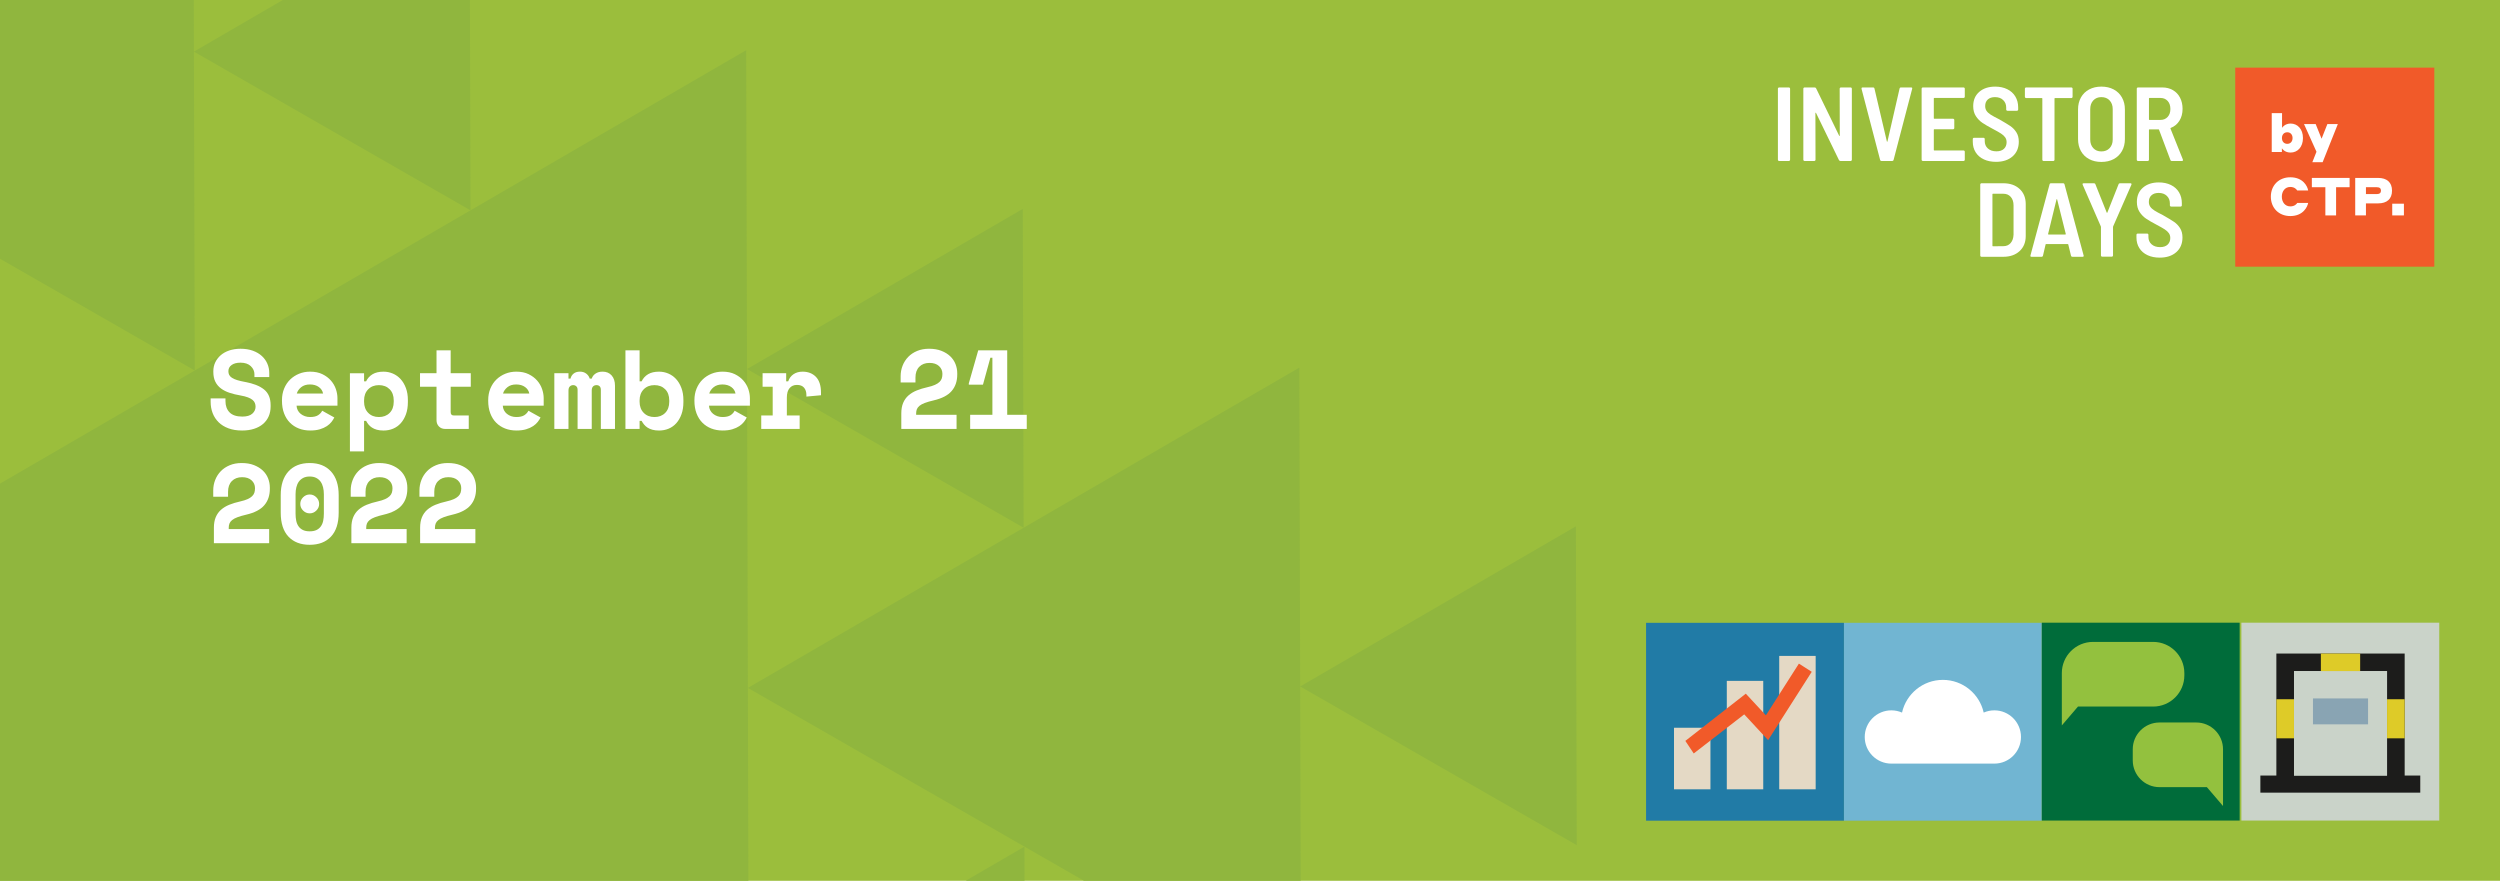 <?xml version="1.0" encoding="UTF-8"?> <svg xmlns="http://www.w3.org/2000/svg" xmlns:xlink="http://www.w3.org/1999/xlink" id="Layer_2" data-name="Layer 2" viewBox="0 0 568.75 200.38"><defs><clipPath id="clippath"><rect width="568.75" height="200.38" style="fill: none;"></rect></clipPath></defs><g id="Layer_1-2" data-name="Layer 1"><rect width="568.75" height="200.38" style="fill: #9bbe3c;"></rect><g style="clip-path: url(#clippath);"><g><polygon points="295.6 83.629 170.142 156.5 295.98 228.714 295.6 83.629" style="fill: #90b63e;"></polygon><polygon points="358.518 119.735 295.79 156.171 358.709 192.277 358.518 119.735" style="fill: #90b63e;"></polygon><polygon points="232.681 47.522 169.953 83.958 232.871 120.064 232.681 47.522" style="fill: #90b63e;"></polygon><polygon points="233.061 192.607 170.333 229.042 233.252 265.149 233.061 192.607" style="fill: #90b63e;"></polygon><polygon points="43.925 -60.797 -81.532 12.075 44.306 84.288 43.925 -60.797" style="fill: #90b63e;"></polygon><polygon points="106.844 -24.691 44.115 11.745 107.034 47.852 106.844 -24.691" style="fill: #90b63e;"></polygon><polygon points="169.761 11.417 -81.152 157.161 170.522 301.587 169.761 11.417" style="fill: #90b63e;"></polygon></g></g><g><path d="M57.887,85.165c0-.715-.277-1.337-.831-1.865-.554-.527-1.333-.792-2.338-.792-.852,0-1.524,.175-2.019,.524-.494,.349-.741,.821-.741,1.418,0,.307,.059,.583,.179,.83,.119,.247,.328,.469,.626,.664,.298,.196,.69,.371,1.175,.524,.486,.153,1.103,.298,1.853,.435,1.874,.341,3.305,.911,4.293,1.712s1.482,1.984,1.482,3.552v.307c0,.835-.149,1.589-.447,2.262-.298,.673-.729,1.248-1.291,1.725-.562,.478-1.244,.843-2.044,1.099s-1.704,.384-2.708,.384c-1.175,0-2.21-.167-3.104-.499-.895-.332-1.64-.792-2.236-1.38-.597-.587-1.048-1.277-1.354-2.069s-.46-1.656-.46-2.594v-.767h3.373v.613c0,1.073,.311,1.93,.933,2.568,.622,.639,1.588,.958,2.9,.958,1.022,0,1.78-.222,2.274-.664,.494-.443,.741-.972,.741-1.585,0-.289-.051-.565-.153-.83-.102-.264-.281-.502-.537-.716-.255-.213-.605-.404-1.048-.574-.443-.171-1.005-.315-1.687-.435-.903-.153-1.729-.354-2.479-.601s-1.401-.575-1.955-.984c-.554-.408-.984-.92-1.291-1.533s-.46-1.362-.46-2.248v-.153c0-.732,.149-1.409,.447-2.031,.298-.622,.715-1.163,1.252-1.623s1.184-.817,1.942-1.073,1.605-.384,2.542-.384c1.056,0,1.993,.149,2.811,.447,.818,.299,1.503,.703,2.057,1.214,.553,.512,.971,1.099,1.252,1.764,.281,.664,.422,1.363,.422,2.095v.92h-3.373v-.613Z" style="fill: #fff;"></path><path d="M67.469,92.295c.017,.375,.106,.72,.268,1.035s.383,.587,.665,.817c.281,.229,.604,.409,.971,.536,.366,.128,.753,.192,1.163,.192,.8,0,1.414-.141,1.84-.422,.425-.281,.732-.617,.92-1.01l2.76,1.533c-.153,.324-.367,.661-.639,1.01-.272,.35-.626,.669-1.06,.958-.435,.29-.963,.528-1.584,.716-.622,.187-1.351,.281-2.185,.281-.954,0-1.823-.153-2.606-.46-.784-.307-1.461-.75-2.032-1.329s-1.014-1.286-1.329-2.121c-.315-.834-.473-1.78-.473-2.836v-.153c0-.972,.166-1.856,.498-2.658,.332-.8,.788-1.481,1.367-2.044,.579-.562,1.256-1.001,2.031-1.316,.775-.314,1.605-.473,2.492-.473,1.09,0,2.027,.192,2.811,.575,.784,.384,1.431,.869,1.942,1.457,.511,.587,.885,1.235,1.124,1.941,.238,.707,.358,1.393,.358,2.058v1.712h-9.301Zm3.041-4.83c-.817,0-1.482,.209-1.993,.626-.511,.418-.843,.899-.997,1.444h5.979c-.102-.597-.421-1.09-.958-1.482-.537-.392-1.214-.588-2.032-.588Z" style="fill: #fff;"></path><path d="M82.826,102.696h-3.22v-17.785h3.22v1.84h.46c.341-.698,.834-1.239,1.482-1.623,.647-.383,1.473-.575,2.479-.575,.75,0,1.46,.146,2.134,.435,.672,.29,1.26,.712,1.763,1.265,.502,.555,.902,1.231,1.201,2.032,.298,.801,.447,1.712,.447,2.734v.459c0,1.04-.145,1.96-.435,2.76-.29,.802-.682,1.479-1.175,2.032-.494,.554-1.078,.971-1.75,1.252s-1.401,.422-2.185,.422c-.58,0-1.082-.061-1.508-.18s-.796-.28-1.111-.485c-.315-.204-.58-.438-.792-.702-.213-.265-.396-.541-.549-.831h-.46v6.951Zm3.373-7.819c1.005,0,1.818-.311,2.44-.933,.622-.622,.933-1.47,.933-2.543v-.307c0-1.073-.311-1.921-.933-2.543-.622-.621-1.436-.933-2.44-.933s-1.818,.319-2.44,.959c-.622,.639-.933,1.478-.933,2.517v.307c0,1.039,.311,1.878,.933,2.517,.622,.64,1.435,.959,2.44,.959Z" style="fill: #fff;"></path><path d="M95.552,84.91h3.756v-5.213h3.22v5.213h4.574v3.066h-4.574v5.774c0,.512,.23,.767,.69,.767h3.424v3.066h-5.366c-.58,0-1.052-.188-1.418-.562-.366-.375-.549-.852-.549-1.432v-7.614h-3.756v-3.066Z" style="fill: #fff;"></path><path d="M114.385,92.295c.017,.375,.106,.72,.268,1.035s.383,.587,.665,.817c.281,.229,.604,.409,.971,.536,.366,.128,.753,.192,1.163,.192,.8,0,1.414-.141,1.84-.422,.425-.281,.732-.617,.92-1.01l2.76,1.533c-.153,.324-.367,.661-.639,1.01-.272,.35-.626,.669-1.06,.958-.435,.29-.963,.528-1.584,.716-.622,.187-1.351,.281-2.185,.281-.954,0-1.823-.153-2.606-.46-.784-.307-1.461-.75-2.032-1.329s-1.014-1.286-1.329-2.121c-.315-.834-.473-1.78-.473-2.836v-.153c0-.972,.166-1.856,.498-2.658,.332-.8,.788-1.481,1.367-2.044,.579-.562,1.256-1.001,2.031-1.316,.775-.314,1.605-.473,2.492-.473,1.09,0,2.027,.192,2.811,.575,.784,.384,1.431,.869,1.942,1.457,.511,.587,.885,1.235,1.124,1.941,.238,.707,.358,1.393,.358,2.058v1.712h-9.301Zm3.041-4.83c-.817,0-1.482,.209-1.993,.626-.511,.418-.843,.899-.997,1.444h5.979c-.102-.597-.421-1.09-.958-1.482-.537-.392-1.214-.588-2.032-.588Z" style="fill: #fff;"></path><path d="M139.912,97.584h-3.22v-8.893c0-.357-.089-.626-.269-.805-.179-.179-.413-.269-.703-.269-.341,0-.609,.103-.805,.307-.196,.205-.294,.512-.294,.92v8.739h-3.22v-8.893c0-.357-.098-.626-.294-.805s-.43-.269-.703-.269c-.307,0-.562,.103-.767,.307-.205,.205-.307,.512-.307,.92v8.739h-3.22v-12.674h3.22v1.227h.46c.102-.46,.336-.839,.703-1.138,.366-.298,.847-.447,1.444-.447,.562,0,1.039,.149,1.431,.447,.392,.299,.656,.678,.792,1.138h.46c.136-.46,.421-.839,.856-1.138,.435-.298,.975-.447,1.623-.447,.852,0,1.533,.286,2.044,.856,.511,.571,.767,1.358,.767,2.363v9.812Z" style="fill: #fff;"></path><path d="M145.508,97.584h-3.22v-17.887h3.22v7.053h.46c.34-.698,.834-1.239,1.482-1.623,.647-.383,1.473-.575,2.479-.575,.75,0,1.461,.146,2.134,.435,.673,.29,1.261,.712,1.763,1.265,.502,.555,.903,1.231,1.201,2.032,.298,.801,.447,1.712,.447,2.734v.459c0,1.04-.145,1.96-.435,2.76-.29,.802-.682,1.479-1.175,2.032-.495,.554-1.078,.971-1.75,1.252-.673,.281-1.401,.422-2.185,.422-.579,0-1.082-.061-1.507-.18-.426-.119-.797-.28-1.112-.485-.315-.204-.579-.438-.792-.702-.213-.265-.396-.541-.549-.831h-.46v1.84Zm3.373-2.708c1.005,0,1.818-.311,2.44-.933,.622-.622,.933-1.47,.933-2.543v-.307c0-1.073-.311-1.921-.933-2.543-.622-.621-1.436-.933-2.44-.933s-1.819,.319-2.44,.959c-.622,.639-.933,1.478-.933,2.517v.307c0,1.039,.311,1.878,.933,2.517,.622,.64,1.435,.959,2.44,.959Z" style="fill: #fff;"></path><path d="M161.3,92.295c.017,.375,.106,.72,.268,1.035s.383,.587,.665,.817c.281,.229,.604,.409,.971,.536,.366,.128,.753,.192,1.163,.192,.8,0,1.414-.141,1.84-.422,.425-.281,.732-.617,.92-1.01l2.76,1.533c-.153,.324-.367,.661-.639,1.01-.272,.35-.626,.669-1.06,.958-.435,.29-.963,.528-1.584,.716-.622,.187-1.351,.281-2.185,.281-.954,0-1.823-.153-2.606-.46-.784-.307-1.461-.75-2.032-1.329s-1.014-1.286-1.329-2.121c-.315-.834-.473-1.78-.473-2.836v-.153c0-.972,.166-1.856,.498-2.658,.332-.8,.788-1.481,1.367-2.044,.579-.562,1.256-1.001,2.031-1.316,.775-.314,1.605-.473,2.492-.473,1.09,0,2.027,.192,2.811,.575,.784,.384,1.431,.869,1.942,1.457,.511,.587,.885,1.235,1.124,1.941,.238,.707,.358,1.393,.358,2.058v1.712h-9.301Zm3.041-4.83c-.817,0-1.482,.209-1.993,.626-.511,.418-.843,.899-.997,1.444h5.979c-.102-.597-.421-1.09-.958-1.482-.537-.392-1.214-.588-2.032-.588Z" style="fill: #fff;"></path><path d="M173.489,84.91h5.366v1.84h.46c.238-.698,.643-1.239,1.214-1.623,.57-.383,1.256-.575,2.057-.575,1.261,0,2.274,.396,3.041,1.188s1.15,1.998,1.15,3.616v.562l-3.322,.307v-.357c0-.698-.179-1.256-.537-1.674-.358-.417-.895-.626-1.61-.626s-1.278,.247-1.687,.741c-.409,.494-.613,1.201-.613,2.121v4.088h2.913v3.066h-8.739v-3.066h2.606v-6.541h-2.3v-3.066Z" style="fill: #fff;"></path><path d="M217.619,94.365v3.22h-12.572v-3.526c0-.937,.14-1.737,.421-2.401,.281-.665,.681-1.227,1.201-1.687,.52-.46,1.146-.839,1.878-1.138,.732-.298,1.559-.549,2.479-.754,.681-.153,1.24-.327,1.674-.523,.435-.195,.779-.417,1.035-.664,.255-.247,.43-.52,.524-.818,.093-.298,.14-.634,.14-1.009,0-.716-.26-1.312-.779-1.789-.52-.477-1.239-.716-2.159-.716-.971,0-1.746,.294-2.325,.882-.58,.588-.869,1.401-.869,2.44v1.124h-3.373v-1.431c0-.834,.149-1.631,.447-2.389s.724-1.423,1.278-1.993c.553-.571,1.23-1.022,2.032-1.354,.8-.332,1.703-.499,2.708-.499,1.073,0,2.01,.158,2.811,.474s1.47,.728,2.006,1.239c.536,.511,.937,1.103,1.201,1.775,.264,.674,.396,1.367,.396,2.083v.307c0,1.499-.421,2.743-1.265,3.73-.843,.988-2.219,1.704-4.127,2.146-.801,.188-1.461,.379-1.98,.575-.52,.195-.924,.413-1.213,.651-.29,.238-.49,.498-.601,.779-.111,.281-.166,.601-.166,.958v.307h9.199Z" style="fill: #fff;"></path><path d="M225.77,94.365v-12.98h-.46l-1.687,6.133h-3.22v-.307l2.146-7.513h6.593v14.667h4.446v3.22h-12.879v-3.22h5.06Z" style="fill: #fff;"></path><path d="M61.234,120.365v3.22h-12.572v-3.526c0-.937,.14-1.737,.421-2.401,.281-.665,.681-1.227,1.201-1.687,.52-.46,1.146-.839,1.878-1.138,.732-.298,1.559-.549,2.479-.754,.681-.153,1.24-.327,1.674-.523,.435-.195,.779-.417,1.035-.664,.255-.247,.43-.52,.524-.818,.093-.298,.14-.634,.14-1.009,0-.716-.26-1.312-.779-1.789-.52-.477-1.239-.716-2.159-.716-.971,0-1.746,.294-2.325,.882-.58,.588-.869,1.401-.869,2.44v1.124h-3.373v-1.431c0-.834,.149-1.631,.447-2.389s.724-1.423,1.278-1.993c.553-.571,1.23-1.022,2.032-1.354,.8-.332,1.703-.499,2.708-.499,1.073,0,2.01,.158,2.811,.474s1.47,.728,2.006,1.239c.536,.511,.937,1.103,1.201,1.775,.264,.674,.396,1.367,.396,2.083v.307c0,1.499-.421,2.743-1.265,3.73-.843,.988-2.219,1.704-4.127,2.146-.801,.188-1.461,.379-1.98,.575-.52,.195-.924,.413-1.213,.651-.29,.238-.49,.498-.601,.779-.111,.281-.166,.601-.166,.958v.307h9.199Z" style="fill: #fff;"></path><path d="M63.866,112.648c0-2.316,.583-4.114,1.75-5.392,1.167-1.277,2.781-1.917,4.842-1.917s3.675,.64,4.842,1.917c1.167,1.277,1.75,3.075,1.75,5.392v3.986c0,2.385-.584,4.199-1.75,5.442-1.167,1.244-2.781,1.865-4.842,1.865s-3.676-.621-4.842-1.865c-1.167-1.243-1.75-3.058-1.75-5.442v-3.986Zm6.593,8.228c.613,0,1.124-.098,1.533-.294,.409-.195,.741-.473,.997-.83,.255-.358,.434-.783,.537-1.277,.102-.494,.153-1.039,.153-1.636v-4.395c0-.562-.06-1.09-.179-1.585-.119-.493-.307-.92-.562-1.277s-.588-.643-.997-.855-.903-.32-1.482-.32-1.073,.107-1.482,.32c-.409,.213-.741,.498-.997,.855-.256,.357-.443,.784-.562,1.277-.119,.495-.179,1.022-.179,1.585v4.395c0,.597,.051,1.142,.153,1.636s.281,.919,.537,1.277c.255,.357,.588,.635,.997,.83,.409,.196,.92,.294,1.533,.294Zm-2.146-6.234c0-.579,.213-1.082,.639-1.508s.928-.639,1.508-.639,1.082,.213,1.507,.639,.639,.929,.639,1.508-.213,1.082-.639,1.508-.929,.639-1.507,.639-1.082-.213-1.508-.639-.639-.929-.639-1.508Z" style="fill: #fff;"></path><path d="M92.511,120.365v3.22h-12.572v-3.526c0-.937,.14-1.737,.421-2.401,.281-.665,.681-1.227,1.201-1.687,.52-.46,1.146-.839,1.878-1.138,.732-.298,1.559-.549,2.479-.754,.681-.153,1.24-.327,1.674-.523,.435-.195,.779-.417,1.035-.664,.255-.247,.43-.52,.524-.818,.093-.298,.14-.634,.14-1.009,0-.716-.26-1.312-.779-1.789-.52-.477-1.239-.716-2.159-.716-.971,0-1.746,.294-2.325,.882-.58,.588-.869,1.401-.869,2.44v1.124h-3.373v-1.431c0-.834,.149-1.631,.447-2.389s.724-1.423,1.278-1.993c.553-.571,1.23-1.022,2.032-1.354,.8-.332,1.703-.499,2.708-.499,1.073,0,2.01,.158,2.811,.474s1.47,.728,2.006,1.239c.536,.511,.937,1.103,1.201,1.775,.264,.674,.396,1.367,.396,2.083v.307c0,1.499-.421,2.743-1.265,3.73-.843,.988-2.219,1.704-4.127,2.146-.801,.188-1.461,.379-1.98,.575-.52,.195-.924,.413-1.213,.651-.29,.238-.49,.498-.601,.779-.111,.281-.166,.601-.166,.958v.307h9.199Z" style="fill: #fff;"></path><path d="M108.15,120.365v3.22h-12.572v-3.526c0-.937,.14-1.737,.421-2.401,.281-.665,.681-1.227,1.201-1.687,.52-.46,1.146-.839,1.878-1.138,.732-.298,1.559-.549,2.479-.754,.681-.153,1.24-.327,1.674-.523,.435-.195,.779-.417,1.035-.664,.255-.247,.43-.52,.524-.818,.093-.298,.14-.634,.14-1.009,0-.716-.26-1.312-.779-1.789-.52-.477-1.239-.716-2.159-.716-.971,0-1.746,.294-2.325,.882-.58,.588-.869,1.401-.869,2.44v1.124h-3.373v-1.431c0-.834,.149-1.631,.447-2.389s.724-1.423,1.278-1.993c.553-.571,1.23-1.022,2.032-1.354,.8-.332,1.703-.499,2.708-.499,1.073,0,2.01,.158,2.811,.474s1.47,.728,2.006,1.239c.536,.511,.937,1.103,1.201,1.775,.264,.674,.396,1.367,.396,2.083v.307c0,1.499-.421,2.743-1.265,3.73-.843,.988-2.219,1.704-4.127,2.146-.801,.188-1.461,.379-1.98,.575-.52,.195-.924,.413-1.213,.651-.29,.238-.49,.498-.601,.779-.111,.281-.166,.601-.166,.958v.307h9.199Z" style="fill: #fff;"></path></g><g><rect x="419.494" y="141.691" width="45.014" height="45.014" style="fill: #71b5d2;"></rect><path d="M453.713,161.603c-.862,0-1.681,.183-2.424,.508-.953-4.256-4.746-7.439-9.289-7.439s-8.336,3.183-9.289,7.439c-.743-.325-1.562-.508-2.424-.508-3.347,0-6.06,2.713-6.06,6.06s2.713,6.06,6.06,6.06h23.426c3.347,0,6.061-2.713,6.061-6.06s-2.713-6.06-6.061-6.06" style="fill: #fff;"></path></g><g><rect x="374.48" y="141.691" width="45.014" height="45.014" style="fill: #217ba6;"></rect><rect x="380.836" y="165.564" width="8.29" height="14.006" style="fill: #e4d9c5;"></rect><rect x="392.846" y="154.898" width="8.29" height="24.672" style="fill: #e4d9c5;"></rect><rect x="404.773" y="149.22" width="8.29" height="30.35" style="fill: #e4d9c5;"></rect><polygon points="385.323 171.412 383.415 168.553 397.17 157.81 401.74 162.741 409.249 150.973 412.17 152.836 402.246 168.386 396.811 162.518 385.323 171.412" style="fill: #f15a29;"></polygon></g><g><rect x="509.917" y="141.662" width="45.014" height="45.014" style="fill: #cad3c9;"></rect><path d="M547.062,176.437v-27.755h-29.189v27.755h-3.638v3.891h36.378v-3.891h-3.552Zm-25.178-23.766h21.168v23.766h-21.168v-23.766Z" style="fill: #1c1c1b;"></path><rect x="521.884" y="152.671" width="21.168" height="23.766" style="fill: #cad3c9;"></rect><rect x="527.997" y="148.682" width="8.94" height="3.99" style="fill: #decb28;"></rect><rect x="526.2" y="158.892" width="12.535" height="5.893" style="fill: #89a4b3;"></rect><rect x="543.051" y="159.076" width="4.01" height="8.893" style="fill: #decb28;"></rect><rect x="517.873" y="159.076" width="4.01" height="8.893" style="fill: #decb28;"></rect></g><g><rect x="464.507" y="141.662" width="45.014" height="45.014" style="fill: #006c3a;"></rect><path d="M505.737,170.458c0-3.365-2.728-6.092-6.092-6.092h-8.352c-3.365,0-6.092,2.727-6.092,6.092v2.527c0,3.365,2.727,6.092,6.092,6.092h10.773l3.671,4.29v-4.29h0v-8.619Z" style="fill: #93c13e;"></path><path d="M489.843,146.033h-13.679c-3.92,0-7.098,3.178-7.098,7.097v7.614h0v4.29l3.672-4.29h17.105c3.92,0,7.097-3.178,7.097-7.098v-.516c0-3.92-3.178-7.097-7.097-7.097Z" style="fill: #93c13e;"></path></g><g><g><g><path d="M404.557,36.541c-.056-.056-.083-.123-.083-.203V20.182c0-.08,.027-.147,.083-.203,.056-.056,.123-.084,.203-.084h2.199c.08,0,.147,.028,.203,.084s.084,.123,.084,.203v16.156c0,.08-.028,.147-.084,.203s-.124,.084-.203,.084h-2.199c-.08,0-.147-.028-.203-.084Z" style="fill: #fff;"></path><path d="M418.61,19.979c.056-.056,.123-.084,.203-.084h2.199c.08,0,.147,.028,.203,.084,.056,.056,.083,.123,.083,.203v16.156c0,.08-.028,.147-.083,.203-.056,.056-.124,.084-.203,.084h-2.318c-.143,0-.255-.072-.334-.216l-5.21-10.707c-.032-.048-.063-.067-.095-.06-.032,.008-.048,.044-.048,.107l.024,10.588c0,.08-.028,.147-.084,.203s-.124,.084-.203,.084h-2.199c-.08,0-.147-.028-.203-.084-.056-.056-.083-.123-.083-.203V20.182c0-.08,.027-.147,.083-.203,.056-.056,.123-.084,.203-.084h2.294c.159,0,.271,.072,.334,.215l5.234,10.756c.032,.048,.063,.067,.096,.06,.032-.008,.048-.044,.048-.107l-.024-10.636c0-.08,.027-.147,.083-.203Z" style="fill: #fff;"></path><path d="M427.728,36.386l-4.23-16.181v-.096c0-.143,.087-.215,.263-.215h2.366c.159,0,.263,.08,.311,.239l2.82,12.021c.016,.064,.04,.096,.072,.096,.032,0,.056-.031,.072-.096l2.749-11.998c.047-.175,.151-.263,.311-.263h2.318c.207,0,.287,.104,.239,.311l-4.23,16.181c-.047,.159-.159,.239-.334,.239h-2.39c-.175,0-.287-.08-.334-.239Z" style="fill: #fff;"></path><path d="M446.908,22.201c-.056,.056-.124,.083-.203,.083h-6.645c-.08,0-.119,.04-.119,.12v4.493c0,.08,.04,.119,.119,.119h4.254c.08,0,.147,.028,.203,.084,.056,.056,.083,.124,.083,.203v1.816c0,.08-.028,.147-.083,.203-.056,.056-.124,.084-.203,.084h-4.254c-.08,0-.119,.04-.119,.119v4.589c0,.08,.04,.119,.119,.119h6.645c.08,0,.147,.028,.203,.084,.056,.056,.083,.124,.083,.203v1.816c0,.08-.028,.147-.083,.203-.056,.056-.124,.084-.203,.084h-9.25c-.08,0-.147-.028-.203-.084-.056-.056-.083-.123-.083-.203V20.182c0-.08,.027-.147,.083-.203,.056-.056,.123-.084,.203-.084h9.25c.08,0,.147,.028,.203,.084,.056,.056,.083,.123,.083,.203v1.816c0,.08-.028,.147-.083,.203Z" style="fill: #fff;"></path><path d="M451.317,36.254c-.797-.374-1.415-.908-1.853-1.601-.438-.693-.657-1.494-.657-2.402v-.621c0-.08,.028-.147,.083-.203s.124-.084,.203-.084h2.151c.08,0,.147,.028,.203,.084,.056,.056,.083,.123,.083,.203v.478c0,.686,.239,1.243,.717,1.673,.478,.431,1.124,.646,1.936,.646,.749,0,1.322-.191,1.721-.573,.398-.383,.598-.885,.598-1.506,0-.431-.112-.801-.334-1.111-.223-.311-.538-.598-.944-.86-.406-.263-1.032-.617-1.876-1.063-.972-.51-1.753-.964-2.342-1.362s-1.087-.908-1.494-1.53c-.406-.621-.609-1.378-.609-2.271,0-1.37,.458-2.453,1.374-3.25,.916-.797,2.123-1.195,3.621-1.195,1.036,0,1.952,.195,2.749,.586,.796,.391,1.41,.944,1.84,1.661s.645,1.538,.645,2.462v.502c0,.079-.028,.147-.083,.203-.056,.056-.124,.083-.203,.083h-2.151c-.08,0-.147-.027-.203-.083-.056-.056-.084-.124-.084-.203v-.454c0-.686-.231-1.251-.693-1.697-.462-.446-1.084-.669-1.864-.669-.685,0-1.227,.179-1.625,.537-.399,.358-.598,.857-.598,1.494,0,.43,.104,.797,.311,1.1s.522,.59,.944,.86c.422,.271,1.063,.621,1.924,1.052,1.147,.653,1.992,1.163,2.533,1.529s1,.841,1.375,1.422c.374,.582,.562,1.295,.562,2.14,0,1.401-.47,2.518-1.41,3.346-.94,.828-2.199,1.243-3.776,1.243-1.051,0-1.976-.188-2.772-.562Z" style="fill: #fff;"></path><path d="M471.428,19.979c.056,.056,.084,.123,.084,.203v1.84c0,.08-.028,.147-.084,.203-.056,.057-.124,.084-.203,.084h-3.705c-.08,0-.119,.04-.119,.119v13.91c0,.08-.028,.147-.084,.203s-.124,.084-.203,.084h-2.199c-.08,0-.147-.028-.203-.084-.056-.056-.083-.123-.083-.203v-13.91c0-.079-.04-.119-.12-.119h-3.561c-.08,0-.147-.027-.203-.084-.056-.056-.084-.123-.084-.203v-1.84c0-.08,.028-.147,.084-.203,.056-.056,.123-.084,.203-.084h10.277c.08,0,.147,.028,.203,.084Z" style="fill: #fff;"></path><path d="M475.276,36.195c-.805-.43-1.426-1.039-1.864-1.828-.438-.789-.657-1.7-.657-2.736v-6.74c0-1.02,.219-1.924,.657-2.713,.438-.788,1.06-1.397,1.864-1.828,.805-.43,1.733-.646,2.785-.646,1.067,0,2.003,.216,2.808,.646,.805,.431,1.43,1.04,1.876,1.828,.446,.789,.669,1.693,.669,2.713v6.74c0,1.036-.223,1.947-.669,2.736-.446,.789-1.072,1.398-1.876,1.828-.805,.431-1.741,.646-2.808,.646-1.052,0-1.98-.215-2.785-.646Zm4.661-2.497c.47-.502,.705-1.151,.705-1.948v-6.931c0-.812-.235-1.47-.705-1.972-.47-.502-1.096-.753-1.876-.753-.765,0-1.378,.251-1.84,.753-.462,.502-.693,1.159-.693,1.972v6.931c0,.797,.231,1.446,.693,1.948,.462,.502,1.075,.753,1.84,.753,.78,0,1.406-.251,1.876-.753Z" style="fill: #fff;"></path><path d="M493.763,36.386l-2.581-6.859c-.032-.063-.072-.096-.12-.096h-2.056c-.08,0-.119,.04-.119,.12v6.787c0,.08-.028,.147-.084,.203s-.124,.084-.203,.084h-2.199c-.08,0-.147-.028-.203-.084-.056-.056-.083-.123-.083-.203V20.182c0-.08,.027-.147,.083-.203,.056-.056,.123-.084,.203-.084h5.521c.908,0,1.712,.203,2.414,.609,.701,.406,1.243,.98,1.625,1.721,.382,.741,.574,1.59,.574,2.546,0,1.036-.239,1.936-.717,2.7s-1.131,1.307-1.959,1.626c-.08,.031-.104,.087-.072,.167l2.82,7.026c.016,.032,.024,.08,.024,.144,0,.128-.08,.191-.239,.191h-2.294c-.175,0-.287-.08-.334-.239Zm-4.875-13.981v4.756c0,.08,.04,.119,.119,.119h2.51c.669,0,1.21-.227,1.625-.681,.414-.454,.622-1.056,.622-1.805,0-.765-.208-1.374-.622-1.828-.415-.454-.956-.682-1.625-.682h-2.51c-.08,0-.119,.04-.119,.12Z" style="fill: #fff;"></path></g><g><path d="M450.589,58.336c-.056-.056-.083-.123-.083-.203v-16.156c0-.08,.027-.147,.083-.203,.056-.056,.123-.084,.203-.084h4.947c1.545,0,2.785,.431,3.717,1.291,.932,.86,1.398,2.007,1.398,3.441v7.266c0,1.434-.466,2.581-1.398,3.441-.932,.86-2.171,1.291-3.717,1.291h-4.947c-.08,0-.147-.028-.203-.084Zm2.808-2.307l2.366-.023c.685,0,1.235-.235,1.649-.705,.415-.47,.637-1.111,.669-1.924v-6.645c0-.812-.211-1.458-.633-1.936-.422-.479-.984-.718-1.685-.718h-2.366c-.08,0-.119,.04-.119,.12v11.711c0,.08,.04,.119,.119,.119Z" style="fill: #fff;"></path><path d="M471.156,58.181l-.622-2.558c-.016-.063-.056-.096-.12-.096h-4.923c-.064,0-.104,.032-.12,.096l-.597,2.558c-.048,.159-.16,.239-.335,.239h-2.271c-.207,0-.287-.104-.239-.311l4.35-16.181c.048-.159,.159-.239,.335-.239h2.725c.175,0,.287,.08,.334,.239l4.35,16.181,.024,.095c0,.144-.088,.216-.263,.216h-2.294c-.176,0-.287-.08-.334-.239Zm-5.187-4.863c.032,.023,.063,.035,.096,.035h3.776c.032,0,.063-.012,.096-.035,.032-.024,.04-.061,.024-.108l-1.96-7.839c-.016-.048-.04-.071-.071-.071-.032,0-.056,.023-.072,.071l-1.912,7.839c-.016,.048-.008,.084,.024,.108Z" style="fill: #fff;"></path><path d="M478.05,58.313c-.056-.056-.084-.124-.084-.203v-6.453l-.024-.144-4.135-9.488c-.016-.032-.024-.08-.024-.144,0-.128,.08-.191,.239-.191h2.342c.175,0,.287,.072,.334,.215l2.581,6.453c.048,.112,.096,.112,.144,0l2.557-6.453c.048-.143,.159-.215,.335-.215h2.366c.111,0,.183,.032,.215,.096,.032,.063,.032,.144,0,.239l-4.159,9.488-.024,.144v6.453c0,.079-.028,.147-.083,.203-.056,.056-.124,.083-.203,.083h-2.175c-.08,0-.148-.027-.203-.083Z" style="fill: #fff;"></path><path d="M488.554,58.049c-.797-.374-1.415-.908-1.853-1.601-.438-.693-.657-1.494-.657-2.402v-.621c0-.08,.028-.147,.083-.203s.124-.084,.203-.084h2.151c.08,0,.147,.028,.203,.084,.056,.056,.083,.123,.083,.203v.478c0,.686,.239,1.243,.717,1.673,.478,.431,1.124,.646,1.936,.646,.749,0,1.322-.191,1.721-.573,.398-.383,.598-.885,.598-1.506,0-.431-.112-.801-.334-1.111-.223-.311-.538-.598-.944-.86-.406-.263-1.032-.617-1.876-1.063-.972-.51-1.753-.964-2.342-1.362s-1.087-.908-1.494-1.53c-.406-.621-.609-1.378-.609-2.271,0-1.37,.458-2.453,1.374-3.25,.916-.797,2.123-1.195,3.621-1.195,1.036,0,1.952,.195,2.749,.586,.796,.391,1.41,.944,1.84,1.661s.645,1.538,.645,2.462v.502c0,.079-.028,.147-.083,.203-.056,.056-.124,.083-.203,.083h-2.151c-.08,0-.147-.027-.203-.083-.056-.056-.084-.124-.084-.203v-.454c0-.686-.231-1.251-.693-1.697-.462-.446-1.084-.669-1.864-.669-.685,0-1.227,.179-1.625,.537-.399,.358-.598,.857-.598,1.494,0,.43,.104,.797,.311,1.1s.522,.59,.944,.86c.422,.271,1.063,.621,1.924,1.052,1.147,.653,1.992,1.163,2.533,1.529s1,.841,1.375,1.422c.374,.582,.562,1.295,.562,2.14,0,1.401-.47,2.518-1.41,3.346-.94,.828-2.199,1.243-3.776,1.243-1.051,0-1.976-.188-2.772-.562Z" style="fill: #fff;"></path></g></g><g><rect x="508.519" y="15.386" width="45.286" height="45.286" style="fill: #f15a29;"></rect><path d="M520.36,32.724c.73,0,1.197-.553,1.197-1.322,0-.757-.467-1.31-1.197-1.31-.754,0-1.22,.553-1.22,1.31,0,.77,.467,1.322,1.22,1.322m-1.232,1.863h-2.309v-8.845h2.344v3.353c.06-.133,.682-.986,1.95-.986,1.579,0,2.811,1.262,2.811,3.293,0,2.056-1.232,3.305-2.811,3.305-1.315,0-1.878-.805-1.985-.973v.853Z" style="fill: #fff;"></path><polygon points="528.398 36.906 526.054 36.906 526.998 34.527 524.164 28.23 526.819 28.23 528.159 31.559 529.475 28.23 531.855 28.23 528.398 36.906" style="fill: #fff;"></polygon><path d="M516.617,44.743c0-2.56,1.806-4.411,4.426-4.411,2.907,0,3.911,2.043,4.066,3.005h-2.487c-.132-.204-.575-.805-1.579-.805-1.208,0-1.926,.998-1.926,2.212s.718,2.211,1.926,2.211c1.028,0,1.459-.589,1.591-.793h2.476c-.143,.793-1.052,2.992-4.066,2.992-2.62,0-4.426-1.851-4.426-4.41" style="fill: #fff;"></path><polygon points="525.946 40.476 534.534 40.476 534.534 42.592 531.46 42.592 531.46 49.009 529.02 49.009 529.02 42.592 525.946 42.592 525.946 40.476" style="fill: #fff;"></polygon><path d="M538.253,42.592v1.562h2.476c.634,0,.945-.289,.945-.781,0-.517-.311-.781-.945-.781h-2.476Zm-2.44-2.115h5.215c1.961,0,3.158,.986,3.158,2.896s-1.184,2.896-3.158,2.896h-2.775v2.74h-2.44v-8.533Z" style="fill: #fff;"></path><rect x="544.233" y="46.341" width="2.656" height="2.668" style="fill: #fff;"></rect></g></g></g></svg> 